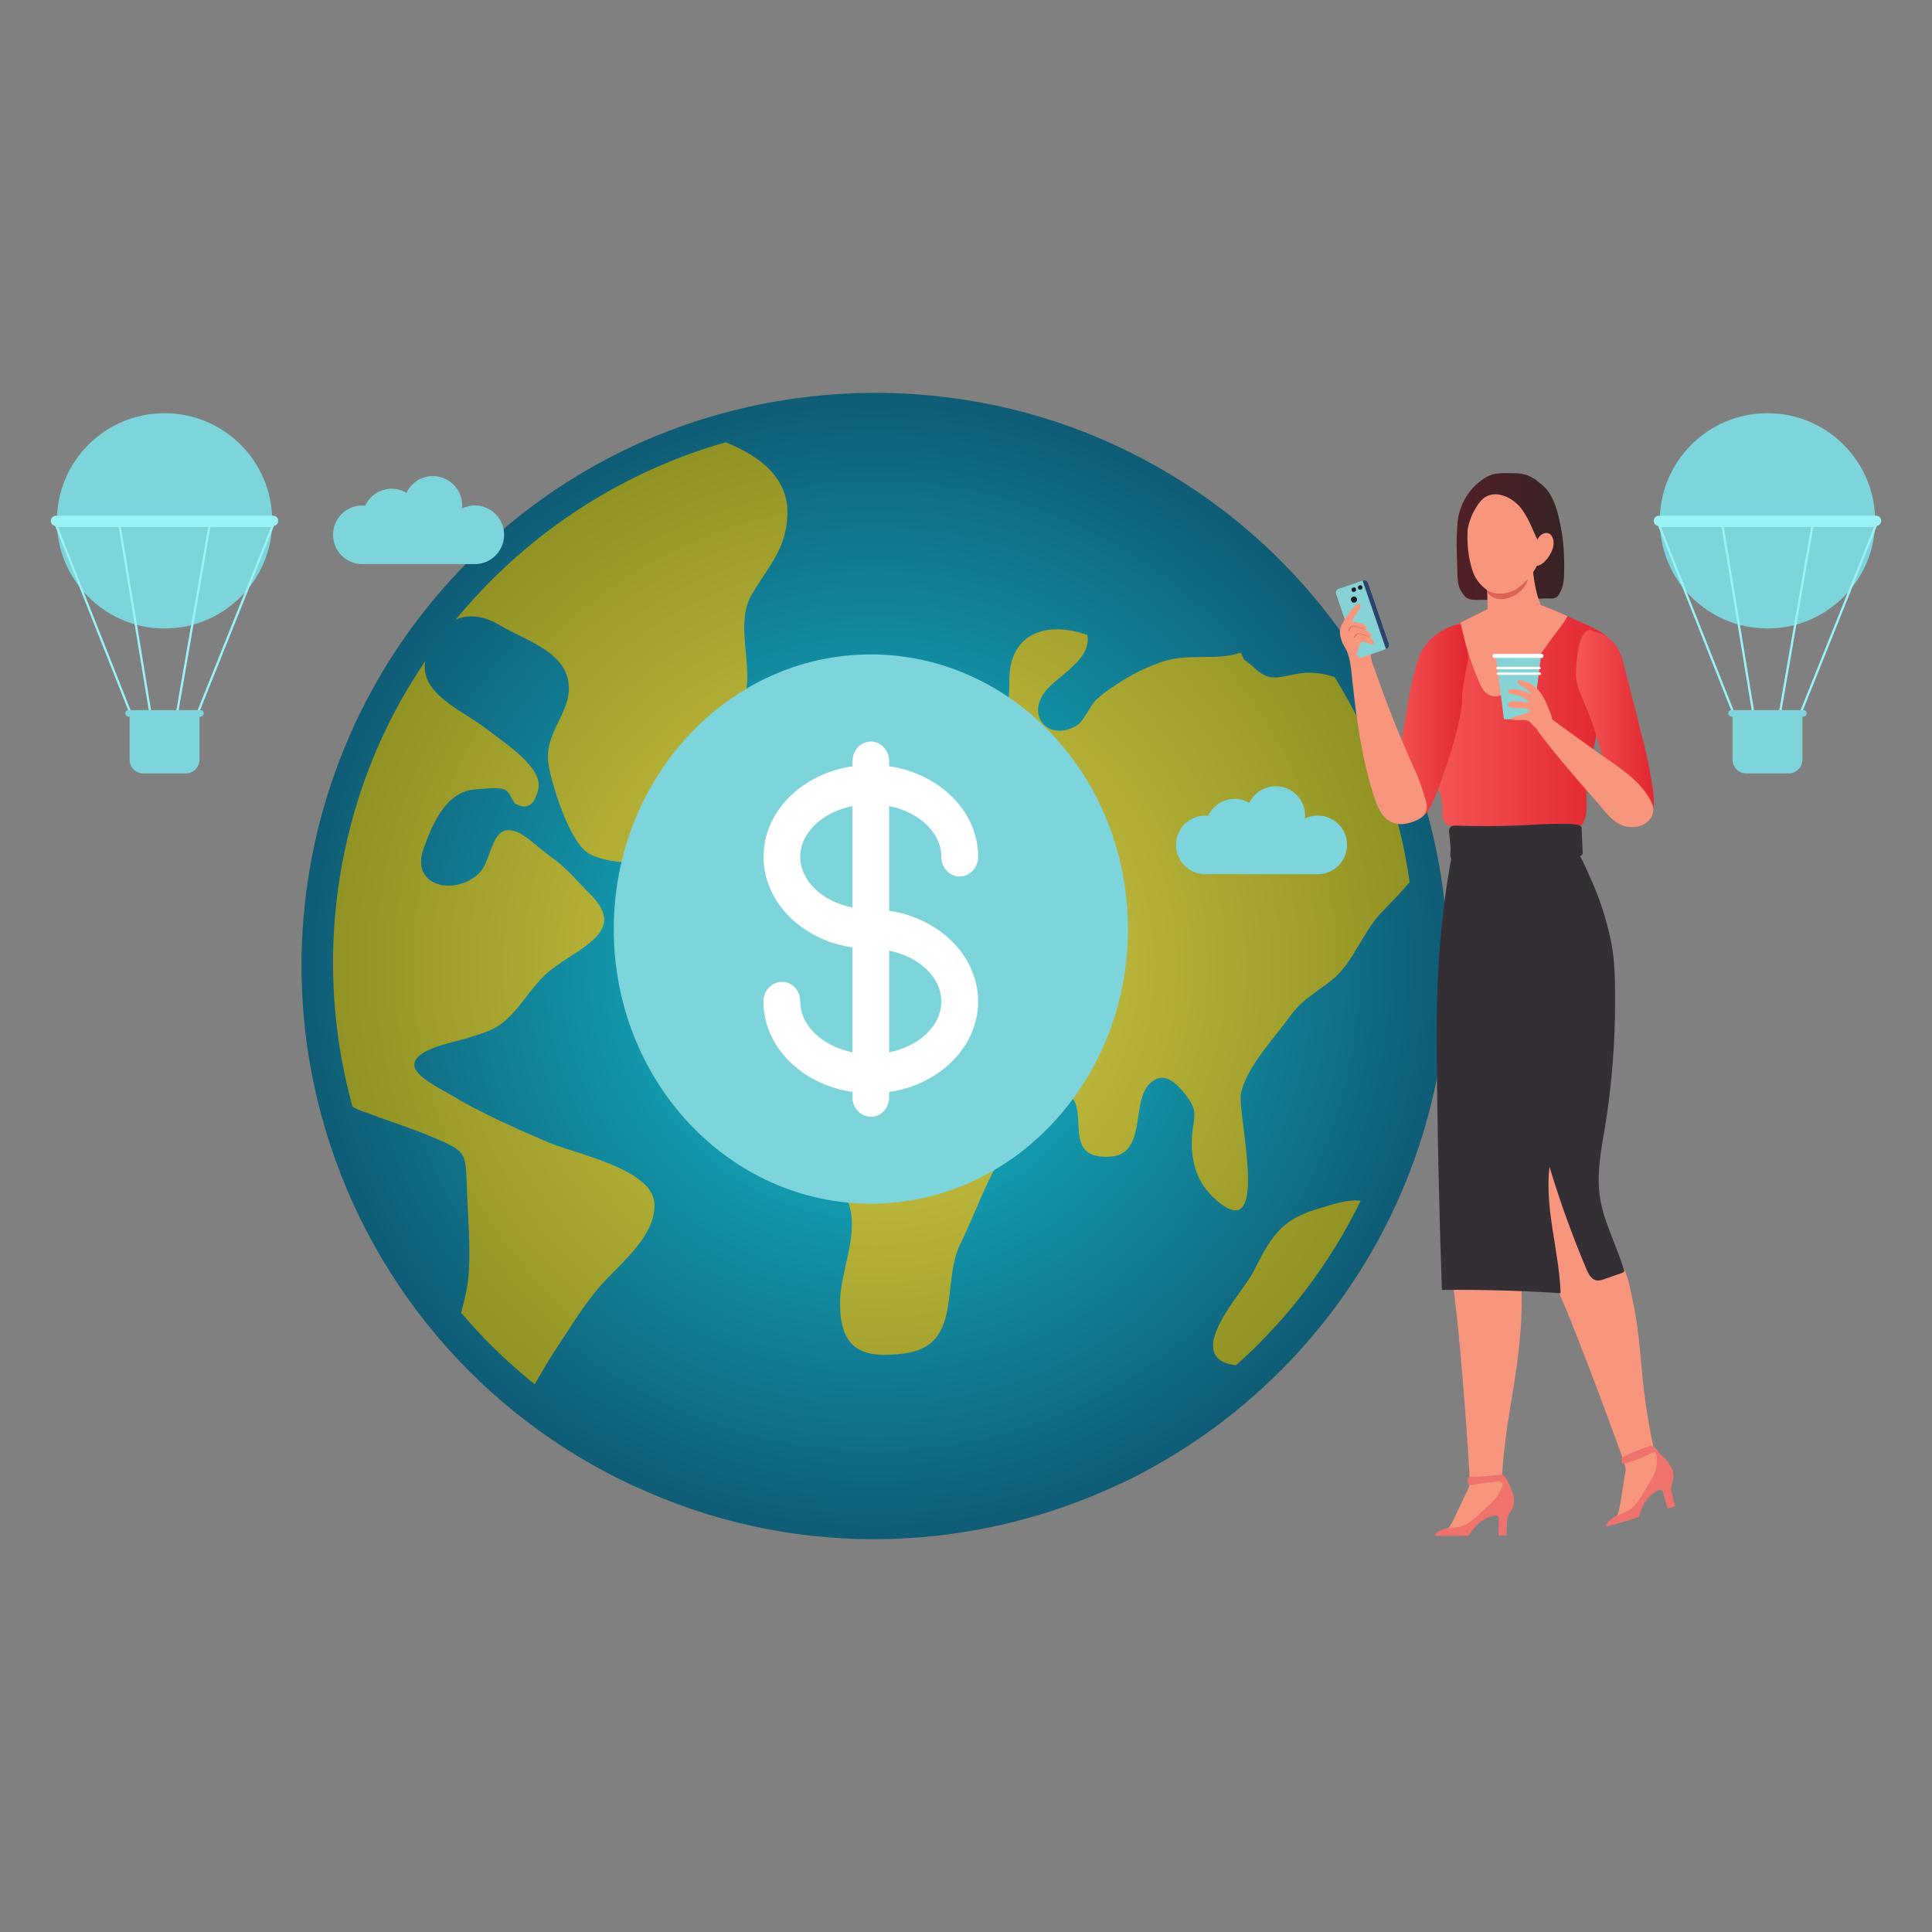 <?xml version="1.0" encoding="utf-8"?>
<svg xmlns="http://www.w3.org/2000/svg" enable-background="new 0 0 850 850" id="Layer_1" version="1.1" viewBox="0 0 850 850" x="0" y="0">
  <rect x="0" y="0" width="850" height="850" fill="#808080" stroke="none"/>
  <g>
    <g>
      <g>
        <radialGradient cx="384.86" cy="425" gradientUnits="userSpaceOnUse" id="SVGID_1_" r="245.931">
          <stop offset="0" stop-color="#d8cd4a"/>
          <stop offset="1" stop-color="#8f9123"/>
        </radialGradient>
        <path d="M630.79,425c0,135.82-110.11,245.93-245.93,245.93c-135.82,0-245.93-110.11-245.93-245.93&#xD;&#xA;				c0-135.83,110.11-245.93,245.93-245.93C520.68,179.07,630.79,289.18,630.79,425z" fill="url(#SVGID_1_)"/>
        <g>
          <g>
            <radialGradient cx="384.862" cy="425" gradientUnits="userSpaceOnUse" id="SVGID_2_" r="252.191">
              <stop offset="0" stop-color="#16c5d5"/>
              <stop offset=".923" stop-color="#10647d"/>
              <stop offset="1" stop-color="#0f5c75"/>
            </radialGradient>
            <path d="M628.4,359.26c-0.03-0.02,0-0.02-0.03-0.02c-19.56-72.48-69.85-132.09-137.93-163.47l0,0&#xD;&#xA;						c-67.47-31.16-147.02-30.42-213.91,1.37c-53.23,25.33-96.12,68.66-120.77,122.14v0.08c-24.65,53.48-29.77,114.32-14.43,171.14&#xD;&#xA;						l0,0c19.62,72.53,69.9,132.16,137.99,163.49c0.02,0,0.05,0,0.1,0c33.35,15.41,68.74,23.19,105.21,23.19&#xD;&#xA;						c37.21,0,74.69-8.43,108.43-24.5c0.05,0,0.1,0,0.15,0c53.18-25.31,96.12-68.71,120.75-122.24&#xD;&#xA;						C638.65,476.89,643.73,416.18,628.4,359.26z M264.45,565.38c-7.82,8.81-14.1,19.64-20.7,29.41c-2.1,3.06-5.11,8.58-8.5,14.25&#xD;&#xA;						c-11.79-9.49-22.65-19.99-32.39-31.51c1.54-5.59,2.91-11.29,3.36-17.06c0.86-12.98-0.45-26.07-0.86-38.98&#xD;&#xA;						c-0.48-14.37-0.51-15-14.02-20.78c-10.38-4.4-20.98-7.74-31.43-11.64c-1.88-0.63-3.42-1.39-4.81-2.2&#xD;&#xA;						c-0.1-0.43-0.26-0.84-0.36-1.27l0,0c-14.53-53.73-9.67-111.13,13.59-161.7c0.03,0,0.03-0.02,0.03-0.02&#xD;&#xA;						c5.36-11.62,11.69-22.57,18.78-33.11c-2.73,14.63,17.01,22.14,26.85,29.87c8.07,6.35,25.23,17.08,22.8,26.75&#xD;&#xA;						c-1.8,7.34-5.16,8.76-9.82,6.33c-1.31-0.63-2.6-5.06-4.53-6.12c-2.7-1.55-9.92-0.48-12.96-0.33&#xD;&#xA;						c-12.91,0.68-19.19,14.63-23.26,26.52c-5.62,16.53,14.42,20.5,24.75,10.18c5.92-6,4.91-23.03,17.03-17.71&#xD;&#xA;						c4.38,2.05,10.3,7.87,14.56,10.86c6.58,4.55,11.69,10.88,17.26,16.45c16.81,16.75-5.87,23.48-18.27,33.81&#xD;&#xA;						c-7.29,6.07-11.67,14.78-18.63,21.08c-5.67,5.22-11.19,6.3-18.58,8.63c-5.29,1.62-22.63,4.66-22.05,11.79&#xD;&#xA;						c0.4,4.86,12.12,10.4,15.97,12.78c13.26,7.97,28.42,14.66,42.77,20.86c11.13,4.83,45.51,11.56,46.82,26.47&#xD;&#xA;						C289.15,543.38,272.83,555.86,264.45,565.38z M291.46,377.05c-6.45,4.28-26.85,2.68-33.26-2.1c-7.9-5.8-15.36-29.23-16.88-38.7&#xD;&#xA;						c-2.15-13.77,9.64-22.07,8.93-34.57c-0.81-14.93-19.64-20.2-30.14-26.47c-7.06-4.3-13.82-5.13-19.59-2.63&#xD;&#xA;						c22.14-26.93,50.04-48.97,81.93-64.09c11.89-5.69,24.2-10.3,36.82-13.89c15.34,6.15,27.87,15.87,27.16,32.25&#xD;&#xA;						c-0.71,15.08-8.46,22.42-15.59,34.55c-8.91,15.11,3.54,35.71-5.67,51.45c-4.15,7.14-11.44,11.87-15.64,19.24&#xD;&#xA;						c-4,6.7-6.48,14.15-8.66,21.64C298.9,360.37,297.73,372.85,291.46,377.05z M442.7,505.92c-8.5,12.18-13.66,28.15-20.24,41.46&#xD;&#xA;						c-8.46,17.13,1.42,44.75-24.7,48.11c-20.35,2.68-28.35-3.34-28.17-22.96c0.13-13.49,9.04-30.85,3.31-44.17&#xD;&#xA;						c-3.9-9.08-12.3-11.11-20.5-12.07c-9.67-1.04-19.97-3.57-28.7-8.33c-17.39-9.64-18.02-18.9-11.18-35.05&#xD;&#xA;						c3.9-9.21,5.82-21.84,10.63-30.4c2.71-4.91,14.68-9.41,19.95-4.78c3.39,3.04,0.71,8.18,1.82,11.92&#xD;&#xA;						c6.43,21.77,33.81,5.21,47.1,9.79l3.21,0.81c7.44,0.74,15.16,3.44,22.53,4.83c11.59,2.13,38.16,3.25,39.93,17.62&#xD;&#xA;						C459.08,493.8,447.97,498.33,442.7,505.92z M543.84,600.66c-3.95-0.43-7.29-1.67-8.96-4.23c-6.02-9.39,12.7-29.28,16.42-36.65&#xD;&#xA;						c7.36-14.43,11.62-22.88,27.41-27.56c3.95-1.14,14.15-5.01,19.92-3.9C585.14,555.96,566.46,580.41,543.84,600.66z&#xD;&#xA;						 M607.57,401.7c-8.46,8.96-12.1,21.89-21.74,29.59c-6.81,5.39-13.09,8.55-18.32,15.89c-6.86,9.59-19.41,22.5-21.56,34.21&#xD;&#xA;						c-1.59,9.04,13.87,69.76-12.18,45.38c-8.66-8.1-10.48-19.67-8.95-30.32c1.01-6.78,1.41-8.58-2.89-14.4&#xD;&#xA;						c-4.65-6.05-10.07-11.01-15.99-5.41c-8.76,8.37-0.81,31.99-18.53,32.32c-17.62,0.33-10.63-14.81-14.42-23.92&#xD;&#xA;						c-1.24-2.99-7.49-7.9-9.82-10.4c-5.92-6.1-13.97-10-21.77-13.64c-17.59-8.38-35.61-7.95-53.37-14.15&#xD;&#xA;						c-26.48-9.24-51.86-16.83-56.11-47.58c-1.14-7.9,0.48-22.75,11.26-20.8c4.58,0.94,6.15,7.82,11.42,6.5&#xD;&#xA;						c4.2-1.01,3.9-7.24,5.42-10.45c3.32-7.14,9.62-12.63,14.38-19.03c7.29-9.72,12.75-28.12,26.32-31.16&#xD;&#xA;						c11.34-2.48,14.63,8.28,19.89,16.25c4,6.05,7.21,11.9,15.72,9.16c7.29-2.41,5.44-7.72,5.39-15.09&#xD;&#xA;						c-0.05-12.07,2.43-23.49,2.38-35.61c-0.05-19.64,15.33-26.32,34.29-19.69c1.9,11.01-12.7,17.54-18.53,24.9&#xD;&#xA;						c-8.45,10.63,1.5,22.25,13.74,15.01c3.29-1.88,5.67-8.43,8.61-11.31c3.72-3.49,8.27-6.45,12.61-9.08&#xD;&#xA;						c4.96-3.11,9.97-5.32,15.49-7.39c11.64-4.4,25.05-0.63,35.55-4.35l1.6,3.24c3.7,2.13,6.4,6.28,10.58,7.34&#xD;&#xA;						c4.81,1.22,10.93-1.39,15.74-1.67c4.5-0.33,8.98,0.38,13.36,1.8c12.12,19.56,21.54,40.95,27.71,63.73c0,0.05,0,0.05,0,0.08&#xD;&#xA;						c2.36,8.73,4.02,17.54,5.34,26.43C616.78,392.26,612.58,396.44,607.57,401.7z" fill="url(#SVGID_2_)"/>
          </g>
        </g>
      </g>
      <path d="M159.43,222.38c0.43,0,0.82,0.08,1.24,0.12c2.05-4.41,6.49-7.48,11.68-7.48c2.36,0,4.56,0.68,6.47,1.79&#xD;&#xA;			c2.08-4.33,6.47-7.35,11.61-7.35c7.13,0,12.92,5.78,12.92,12.91c0,0.46-0.09,0.91-0.14,1.36c1.72-0.85,3.63-1.36,5.67-1.36&#xD;&#xA;			c7.13,0,12.91,5.78,12.91,12.91c0,7.14-5.78,12.91-12.91,12.91h-49.45c-7.13,0-12.91-5.78-12.91-12.91&#xD;&#xA;			C146.52,228.15,152.3,222.38,159.43,222.38z" fill="#7dd4db"/>
      <path d="M530.29,358.81c0.43,0,0.82,0.08,1.24,0.12c2.05-4.41,6.49-7.48,11.68-7.48c2.36,0,4.55,0.68,6.47,1.79&#xD;&#xA;			c2.08-4.33,6.47-7.35,11.61-7.35c7.13,0,12.91,5.78,12.91,12.91c0,0.46-0.08,0.91-0.14,1.36c1.72-0.84,3.62-1.36,5.67-1.36&#xD;&#xA;			c7.13,0,12.91,5.78,12.91,12.91c0,7.13-5.78,12.91-12.91,12.91h-49.44c-7.13,0-12.91-5.78-12.91-12.91&#xD;&#xA;			C517.38,364.58,523.16,358.81,530.29,358.81z" fill="#7dd4db"/>
    </g>
    <g>
      <g>
        <path d="M270.03,408.81c0-66.76,50.65-120.89,113.1-120.89c62.47,0.04,113.13,54.12,113.13,120.8&#xD;&#xA;				c0,66.81-50.66,120.86-113.13,120.85C320.68,529.58,270.03,475.53,270.03,408.81z" fill="#7dd4db"/>
        <path d="M280.06,408.72c-0.04-60.73,46.21-110.01,103.07-110.01c56.89,0,103.1,49.28,103.1,110.1&#xD;&#xA;				c-0.04,60.76-46.21,110.09-103.1,110.09C326.27,518.9,280.06,469.57,280.06,408.72z" fill="#7dd4db"/>
        <g>
          <path d="M375.06,416.84v46.14c-13.22-2.73-22.97-11.67-22.97-22.33c0-4.83-3.55-8.74-8.07-8.67&#xD;&#xA;					c-4.49-0.01-8.09,3.84-8.16,8.67c0.06,19.91,16.97,36.52,39.19,39.77v2.3c0,4.75,3.62,8.61,8.07,8.61&#xD;&#xA;					c4.48,0,8.09-3.87,8.09-8.61v-2.3c19.15-2.8,34.29-15.53,38.16-31.68c0.61-2.62,0.98-5.32,0.98-8.1&#xD;&#xA;					c0-19.99-16.93-36.61-39.14-39.95v-46.06c13.18,2.67,22.91,11.64,22.91,22.3c0,4.78,3.7,8.69,8.05,8.69&#xD;&#xA;					c4.5,0,8.18-3.91,8.18-8.69c0-19.91-16.92-36.53-39.14-39.8l0.01-2.22c-0.01-4.8-3.61-8.66-8.1-8.66&#xD;&#xA;					c-4.45,0-8.07,3.85-8.07,8.66v2.22c-22.22,3.27-39.13,19.9-39.13,39.8C335.93,396.92,352.84,413.6,375.06,416.84z&#xD;&#xA;					 M413.97,442.96c-1.28,9.65-10.58,17.55-22.76,20.02v-44.72c13.17,2.67,22.91,11.64,22.91,22.37&#xD;&#xA;					C414.12,441.4,414.12,442.15,413.97,442.96z M352.09,376.94c0-10.66,9.75-19.65,22.97-22.3v44.65&#xD;&#xA;					c-13.17-2.63-22.91-11.6-22.97-22.26C352.09,377.02,352.09,377.02,352.09,376.94z M383.13,417.48L383.13,417.48&#xD;&#xA;					C383.71,417.48,383.13,417.48,383.13,417.48z" fill="#fff"/>
        </g>
      </g>
    </g>
    <g>
      <g>
        <path d="M824.99,229.15c0,26.15-21.22,47.36-47.38,47.36c-26.17,0-47.37-21.21-47.37-47.36s21.2-47.36,47.37-47.36&#xD;&#xA;				C803.78,181.79,824.99,203,824.99,229.15z" fill="#7dd4db"/>
        <path d="M802.7,229.15c0,26.15-25.08,47.36-25.08,47.36s-25.09-21.21-25.09-47.36s25.09-47.36,25.09-47.36&#xD;&#xA;				S802.7,203,802.7,229.15z" fill="#7dd4db"/>
        <g>
          <path d="M792.54,314.17H762.3l-33-83.27h96.64L792.54,314.17z M762.97,313.18h28.91l32.6-81.31h-93.73&#xD;&#xA;					L762.97,313.18z" fill="#9af2f4"/>
        </g>
        <g>
          <path d="M783.52,314.17h-12.56l-13.71-83.27h40.72L783.52,314.17z M771.81,313.18h10.87l14.12-81.31h-38.37&#xD;&#xA;					L771.81,313.18z" fill="#9af2f4"/>
        </g>
        <path d="M827.66,229.15c0,1.23-1.01,2.24-2.25,2.24h-95.59c-1.25,0-2.25-1-2.25-2.24l0,0&#xD;&#xA;				c0-1.23,1.01-2.26,2.25-2.26h95.59C826.65,226.89,827.66,227.91,827.66,229.15L827.66,229.15z" fill="#9af2f4"/>
        <path d="M762.25,313.49v20.74c0,3.32,2.69,6.04,6.02,6.04h18.69c3.33,0,6.04-2.71,6.04-6.04v-20.74H762.25z" fill="#7dd4db"/>
      </g>
      <path d="M794.87,313.85c0,0.8-0.65,1.44-1.44,1.44H761.8c-0.8,0-1.45-0.64-1.45-1.44l0,0c0-0.79,0.65-1.44,1.45-1.44&#xD;&#xA;			h31.62C794.23,312.41,794.87,313.06,794.87,313.85L794.87,313.85z" fill="#7dd4db"/>
    </g>
    <g>
      <g>
        <g>
          <g>
            <linearGradient gradientUnits="userSpaceOnUse" id="SVGID_3_" x1="628.83" x2="707.607" y1="316.176" y2="316.176">
              <stop offset="0" stop-color="#f45656"/>
              <stop offset="1" stop-color="#e22731"/>
            </linearGradient>
            <path d="M707.28,287.66c0.17,2.69,0.19,5.35-0.01,8.04c-0.84,11.56-3.99,22.82-6.27,34.19&#xD;&#xA;						c-0.87,4.36-1.62,8.74-2.25,13.14c-0.3,2.13-0.9,4.5-0.82,6.65c0.07,1.86,0.18,3.64,0.09,5.53c-0.09,1.94-0.19,3.92-0.93,5.71&#xD;&#xA;						c-1.68,4.1-5.41,3.49-9.1,4.1c-4.68,0.78-9.39,1.41-14.12,1.88c-7.7,0.78-15.47,1.16-23.18,0.51c-2.5-0.21-5.02-0.54-7.34-1.5&#xD;&#xA;						c-0.97-0.4-1.76-1.15-2.69-1.53c-0.79-0.32-1.59-0.64-2.38-0.95c-0.98-0.39-2.01-0.82-2.69-1.64c-1.41-1.73-1.11-4.43-1.06-6.5&#xD;&#xA;						c0.06-2.79-0.97-5.73-1.51-8.45c-0.95-4.84-1.8-9.71-2.49-14.6c-1.36-9.74-2.06-19.59-1.56-29.42&#xD;&#xA;						c0.21-4.14,0.64-8.27,0.84-12.41c0.11-2.34-1.09-7.43,0.05-9.5c0.24-0.44,0.71-0.71,1.15-0.95c3.54-1.92,7.11-3.78,10.7-5.6&#xD;&#xA;						c0.29-0.15,0.58-0.29,0.86-0.43c4.64-2.35,9.32-4.63,13.99-6.92c0.83-0.41,1.66-0.81,2.54-1.1c1.64-0.54,3.38-0.65,5.1-0.76&#xD;&#xA;						c3.19-0.21,6.46-0.94,9.58-0.21c0.65,0.15,1.3,0.33,1.94,0.53c4.72,1.47,9.31,3.6,13.86,5.64c0.33,0.15,0.67,0.3,1.01,0.45&#xD;&#xA;						c0.71,0.31,1.42,0.63,2.13,0.94c3.91,1.69,7.82,3.39,11.49,5.54c1.28,0.75,2.61,1.66,3.09,3.06&#xD;&#xA;						C708.04,283.14,707.15,285.55,707.28,287.66z" fill="url(#SVGID_3_)"/>
          </g>
        </g>
      </g>
      <g>
        <g>
          <g>
            <g>
              <linearGradient gradientUnits="userSpaceOnUse" id="SVGID_4_" x1="611.565" x2="645.863" y1="317.72" y2="317.72">
                <stop offset="0" stop-color="#f45656"/>
                <stop offset="1" stop-color="#e22731"/>
              </linearGradient>
              <path d="M644.8,283.67c-0.05-1.05-0.12-2.09-0.2-3.14c-0.11-1.4,0.13-4.09-0.89-5.18&#xD;&#xA;							c-0.04-0.04-0.08-0.08-0.12-0.11c-2.07-1.79-8.22,1.65-10.1,2.82c-3.27,2.03-6.05,4.87-7.9,8.25&#xD;&#xA;							c-1.95,3.56-2.9,7.57-3.82,11.52c-0.88,3.76-1.81,7.43-2.32,11.24c-0.55,4.09-1.29,8.15-2.07,12.21&#xD;&#xA;							c-1.05,5.42-2.17,10.82-3.33,16.21c-1.04,4.84-3.02,10.37-2.33,15.37c0.57,4.11,4.54,7.36,8.54,7.8&#xD;&#xA;							c3.51,0.39,6.83-1.66,8.47-4.62c3.76-6.79,5.99-14.42,8.46-21.74c1.64-4.86,3.04-9.8,4.2-14.8c0.59-2.54,1.16-5.1,1.59-7.68&#xD;&#xA;							c0.38-2.27,0.2-4.73,0.36-7.06c0.68-3.83,1.12-7.76,2.04-11.5C646.11,290.28,646.09,286.63,644.8,283.67z" fill="url(#SVGID_4_)"/>
            </g>
          </g>
        </g>
        <g>
          <g>
            <g>
              <g>
                <path d="M593.53,289.39c-0.3-1.17-0.67-2.33-1.15-3.48c-0.55-1.31-3.53-4.97-1.13-5.48&#xD;&#xA;								c1.17-0.25,2.08,0.19,3.17,0.4c1.31,0.24,2.74,0.17,4.07,0.3c1.31,0.12,2.73,0.33,3.63,1.29c1.23,1.31,0.96,3.35,0.94,5.14&#xD;&#xA;								c-0.03,2.98,1.16,5.27,2.11,7.98c5.21,14.92,11.1,29.61,17.64,44c1.61,3.54,2.77,6.99,3.87,10.69&#xD;&#xA;								c0.86,2.89,1.97,5.62-0.22,8.36c-0.93,1.17-2.29,1.9-3.66,2.49c-4.03,1.72-8.56,2.39-12.22-0.36&#xD;&#xA;								c-3.3-2.48-4.9-6.61-6.12-10.42c-3.42-10.69-5.62-21.73-7.25-32.82c-0.82-5.56-1.49-11.15-2.1-16.74&#xD;&#xA;								C594.67,296.88,594.48,293.08,593.53,289.39z" fill="#f7967c"/>
              </g>
            </g>
          </g>
        </g>
        <g>
          <g>
            <g>
              <g>
                <g>
                  <g>
                    <path d="M587.92,261.43l9.06,26.51c0.33,0.97,1.29,1.52,2.13,1.23l10.99-3.76&#xD;&#xA;										c0.85-0.29,1.26-1.31,0.93-2.28l-9.06-26.51c-0.33-0.97-1.29-1.52-2.13-1.23l-10.99,3.76&#xD;&#xA;										C588.01,259.44,587.59,260.46,587.92,261.43z" fill="#87d2d4"/>
                  </g>
                </g>
              </g>
            </g>
            <g>
              <g>
                <g>
                  <g>
                    <path d="M587.92,261.43l9.06,26.51c0.33,0.97,1.29,1.52,2.13,1.23l10.99-3.76&#xD;&#xA;										c0.85-0.29,1.26-1.31,0.93-2.28l-9.06-26.51c-0.33-0.97-1.29-1.52-2.13-1.23l-10.99,3.76&#xD;&#xA;										C588.01,259.44,587.59,260.46,587.92,261.43z" fill="#87d2d4"/>
                  </g>
                </g>
              </g>
            </g>
            <g>
              <g>
                <g>
                  <g>
                    <path d="M599.51,255.51l10.26,30.02l0.34-0.12c0.85-0.29,1.26-1.31,0.93-2.28l-9.06-26.51&#xD;&#xA;										c-0.33-0.97-1.29-1.52-2.13-1.23L599.51,255.51z" fill="#30426b"/>
                  </g>
                </g>
              </g>
            </g>
            <g>
              <g>
                <g>
                  <g>
                    <path d="M598.6,259.41l0.27-0.09c0.44-0.15,0.68-0.64,0.53-1.08l-0.06-0.18c-0.15-0.44-0.63-0.68-1.08-0.53&#xD;&#xA;										l-0.27,0.09c-0.44,0.15-0.68,0.63-0.53,1.08l0.06,0.18C597.67,259.32,598.16,259.56,598.6,259.41z" fill="#171c2d"/>
                  </g>
                </g>
              </g>
            </g>
            <g>
              <g>
                <g>
                  <g>
                    <path d="M595.72,260.39l0.4-0.14c0.41-0.14,0.63-0.58,0.49-0.99l-0.1-0.31c-0.14-0.41-0.58-0.63-0.99-0.49&#xD;&#xA;										l-0.39,0.13c-0.41,0.14-0.63,0.58-0.49,0.99l0.1,0.31C594.87,260.31,595.32,260.53,595.72,260.39z" fill="#171c2d"/>
                  </g>
                </g>
              </g>
            </g>
            <g>
              <g>
                <g>
                  <g>
                    <path d="M596.01,265.08l0.25-0.08c0.62-0.21,0.95-0.89,0.74-1.51l-0.09-0.25&#xD;&#xA;										c-0.21-0.62-0.89-0.95-1.51-0.74l-0.25,0.08c-0.62,0.21-0.95,0.89-0.74,1.51l0.09,0.25&#xD;&#xA;										C594.72,264.96,595.39,265.3,596.01,265.08z" fill="#171c2d"/>
                  </g>
                </g>
              </g>
            </g>
          </g>
          <g>
            <g>
              <g>
                <g>
                  <g>
                    <path d="M598.06,268.03c-0.03,0.05-0.06,0.1-0.08,0.14c-1.12,1.93-2.69,3.63-3.32,5.77&#xD;&#xA;										c0.18-0.63,1.76-0.24,2.19-0.17c0.92,0.14,1.82,0.38,2.68,0.72c0.46,0.18,0.94,0.41,1.3,0.75&#xD;&#xA;										c0.27,0.25,0.47,0.59,0.46,0.96c-0.01,0.37-0.27,0.73-0.63,0.79c0.55,0.38,1.11,0.76,1.66,1.15c0.5,0.34,1.05,0.8,1.01,1.4&#xD;&#xA;										c-0.03,0.39-0.31,0.71-0.59,0.99c0.63,0.38,2.35,1.98,1.52,2.82c-0.26,0.27-0.7,0.22-1.06,0.11&#xD;&#xA;										c-0.68-0.19-1.32-0.51-1.99-0.74c-0.58-0.2-1.38-0.45-2-0.28c-0.48,0.14-0.82,0.63-1.01,1.06&#xD;&#xA;										c-0.32,0.75-0.36,1.58-0.59,2.36c-0.19,0.63-0.51,1.22-0.93,1.72c-0.29,0.34-0.63,0.65-1.05,0.81&#xD;&#xA;										c-1.43,0.55-2.4-1.29-3.08-2.26c-0.87-1.24-1.59-2.59-2.16-4c-0.45-1.1-0.8-2.26-0.88-3.45c-0.18-2.58,1.3-4.91,2.65-6.99&#xD;&#xA;										c1.19-1.84,2.44-3.65,4.02-5.16c0.35-0.33,0.74-0.66,1.21-0.76c0.7-0.16,1.08,0.4,1.04,1.08&#xD;&#xA;										C598.44,267.27,598.27,267.66,598.06,268.03z" fill="#f7967c"/>
                  </g>
                </g>
              </g>
            </g>
            <g>
              <g>
                <g>
                  <g>
                    <path d="M593.14,277.45c0.35-0.54,0.5-1.22,1.02-1.64c0.48-0.38,1.12-0.47,1.72-0.42&#xD;&#xA;										c0.76,0.07,1.5,0.32,2.23,0.54c0.77,0.23,1.53,0.48,2.29,0.75c0.06,0.02,0.14,0.09,0.1,0.16&#xD;&#xA;										c-0.05,0.07-0.19,0.03-0.25,0.01c-0.69-0.25-1.39-0.48-2.1-0.69c-0.67-0.2-1.35-0.43-2.04-0.53&#xD;&#xA;										c-0.61-0.08-1.28,0-1.73,0.44c-0.43,0.41-0.58,1.03-0.89,1.52C593.41,277.7,593.05,277.58,593.14,277.45z" fill="#db6357"/>
                  </g>
                </g>
              </g>
            </g>
            <g>
              <g>
                <g>
                  <g>
                    <path d="M596.59,279.06c0.46-0.38,1-0.42,1.57-0.32c1.45,0.25,2.85,0.75,4.16,1.43&#xD;&#xA;										c0.07,0.04,0.09,0.1,0.03,0.16c-0.07,0.06-0.2,0-0.26-0.03c-1.16-0.6-2.39-1.04-3.67-1.3c-0.59-0.12-1.12-0.14-1.58,0.29&#xD;&#xA;										c-0.36,0.33-0.6,0.78-0.81,1.21c-0.07,0.13-0.43,0.02-0.37-0.09C595.9,279.92,596.16,279.41,596.59,279.06z" fill="#db6357"/>
                  </g>
                </g>
              </g>
            </g>
          </g>
        </g>
      </g>
      <g>
        <g>
          <g>
            <linearGradient gradientUnits="userSpaceOnUse" id="SVGID_5_" x1="640.877" x2="688.194" y1="238.789" y2="238.789">
              <stop offset="0" stop-color="#512027"/>
              <stop offset="1" stop-color="#372325"/>
            </linearGradient>
            <path d="M646.02,263.39c-0.65-0.26-1.23-0.64-1.68-1.18c-1.18-1.42-2.14-2.91-2.6-4.73&#xD;&#xA;						c-0.46-1.83-0.5-3.73-0.54-5.62c-0.16-7.57-0.8-15.31,0.29-22.83c0.2-1.41,0.49-2.84,1.19-4.08c0.87-1.54,2.39-2.04,3.63-3.15&#xD;&#xA;						c1.55-1.38,3.41-2.43,5.23-3.4c3.23-1.71,6.23-3.8,9.9-4.46c3.39-0.61,6.98-0.24,10.13,1.18c2.59,1.17,4.34,3.13,6.64,4.66&#xD;&#xA;						c2.06,1.37,4.29,1.96,5.86,4.1c1.03,1.42,1.53,3.15,1.94,4.85c1.93,7.97,2.34,15.95,2.12,24.12c-0.09,3.27-0.69,6.68-2.69,9.27&#xD;&#xA;						c-1.3,1.68-3.45,1.08-5.34,1.17c-3.39,0.16-6.78,0.29-10.18,0.37c-6.79,0.18-13.58,0.24-20.37,0.27&#xD;&#xA;						C648.41,263.94,647.12,263.83,646.02,263.39z" fill="url(#SVGID_5_)"/>
          </g>
        </g>
        <g>
          <g>
            <g>
              <g>
                <g>
                  <g>
                    <g>
                      <g>
                        <g>
                          <g>
                            <g>
                              <path d="M676.24,270.49c-3.23,2.79-6.61,5.4-10.13,7.81c-1.47,1.01-2.97,1.98-4.58,2.72&#xD;&#xA;															c-0.35,0.16-0.76,0.32-1.12,0.16c-0.27-0.12-0.44-0.38-0.59-0.63c-1.42-2.28-2.77-4.61-4.05-6.97&#xD;&#xA;															c-0.43-0.81-0.86-1.63-1.05-2.53c-0.12-0.58-0.14-1.17-0.16-1.76c-0.08-2.72-0.15-5.43-0.23-8.15&#xD;&#xA;															c-0.01-0.19-0.01-0.38-0.01-0.56c-0.1-3.58-0.2-7.16-0.3-10.74c0-0.07,0-0.13,0-0.2c-0.03-4.03,2.77-3.29,6.03-3.27&#xD;&#xA;															c0.05,0,10.22,0.05,10.22,0.04c1.12,0.01,2.73-0.91,3.55,0.39c0.78,1.21,0.56,3.77,0.72,5.19&#xD;&#xA;															c0.42,3.71,1.05,7.57,2.22,11.13C677.76,266.16,679.18,267.95,676.24,270.49z" fill="#f7967c"/>
                            </g>
                          </g>
                        </g>
                      </g>
                    </g>
                  </g>
                </g>
              </g>
            </g>
          </g>
          <g>
            <g>
              <g>
                <g>
                  <g>
                    <g>
                      <g>
                        <g>
                          <g>
                            <g>
                              <path d="M672.15,255.25c-1.24,3.81-4.85,6.85-8.75,7.93c-1.93,0.54-4.03,0.58-5.92-0.11&#xD;&#xA;															c-1.29-0.47-2.38-1.36-3.16-2.47c-0.1-3.58-0.2-7.16-0.3-10.74c0-0.07,0-0.13,0-0.2c0.1-0.09,0.22-0.16,0.34-0.22&#xD;&#xA;															c0.57-0.24,1.33-0.12,2-0.14c0.34-0.01,0.68-0.01,1.03-0.03c1.73-0.1,3.43-0.72,5.24-0.78&#xD;&#xA;															c2.36-0.06,4.78,0.21,6.98,1.17C672.13,250.78,673.12,252.27,672.15,255.25z" fill="#db6357"/>
                            </g>
                          </g>
                        </g>
                      </g>
                    </g>
                  </g>
                </g>
              </g>
            </g>
          </g>
        </g>
        <g>
          <g>
            <g>
              <g>
                <g>
                  <g>
                    <g>
                      <g>
                        <g>
                          <g>
                            <path d="M651.55,216.82c3.71-2.94,7.85-4.52,12.63-3.67c4.35,0.77,8.42,3.02,11.38,6.3&#xD;&#xA;														c4.86,5.37,5.83,12.16,4.48,19.04c-0.77,3.94-2.29,7.71-4.27,11.2c-2.08,3.67-4.89,7.02-8.49,9.38&#xD;&#xA;														c-3.61,2.36-9.91,3.09-13.55,0.18c-2.56-2.05-4.44-4.33-5.63-7.44c-0.42-1.09-0.72-2.22-1.02-3.35&#xD;&#xA;														c-1.47-5.66-1.64-10.88-1.31-16.72c0.28-5.05,1.39-10.81,5.19-14.41C651.16,217.14,651.35,216.98,651.55,216.82z" fill="#f7967c"/>
                          </g>
                        </g>
                      </g>
                    </g>
                  </g>
                </g>
              </g>
            </g>
          </g>
        </g>
        <g>
          <g>
            <linearGradient gradientUnits="userSpaceOnUse" id="SVGID_6_" x1="641.196" x2="686.109" y1="223.967" y2="223.967">
              <stop offset="0" stop-color="#512027"/>
              <stop offset="1" stop-color="#372325"/>
            </linearGradient>
            <path d="M682.52,235.39c0.12-0.22,0.24-0.42,0.39-0.61c0.51-0.66,1.09-0.64,1.71-1.06&#xD;&#xA;						c1.9-1.27,1.58-3.85,1.18-5.83c-0.8-4.05-2.32-8.45-4.76-11.82c-0.88-1.21-1.98-2.24-3.13-3.21c-2.16-1.82-4.55-3.46-7.29-4.17&#xD;&#xA;						c-1.92-0.49-3.92-0.51-5.9-0.51c-3.84,0-7.24-0.27-10.67,1.66c-8.36,4.69-13.57,14.47-12.79,24.02&#xD;&#xA;						c0.02,0.22,0.04,0.45,0.18,0.62c0.13,0.17,0.34,0.24,0.55,0.3c3.7,0.92,3.82-3.13,4.61-5.48c0.53-1.58,1.16-3.13,1.96-4.59&#xD;&#xA;						c1.21-2.24,3.17-5.26,5.57-6.4c4.68-2.23,10.06,0.32,13.54,3.6c2.06,1.95,3.81,5.03,5.09,7.56c1.5,2.95,2.53,6.13,4.26,8.97&#xD;&#xA;						c0.3,0.5,0.66,1.01,1.19,1.23c1.13,0.48,2.32-0.53,3.01-1.54C681.77,237.29,682.06,236.26,682.52,235.39z" fill="url(#SVGID_6_)"/>
          </g>
        </g>
        <g>
          <g>
            <path d="M683.15,236.73c0.97,2.64-0.1,5.61-1.64,7.95c-1.02,1.55-2.29,3-3.94,3.85&#xD;&#xA;						c-0.89,0.46-2.2,0.61-2.68-0.26c-0.19-0.35-0.18-0.78-0.15-1.18c0.18-2.98,0.44-6.98,1.69-9.75&#xD;&#xA;						C677.76,234.37,681.8,233.02,683.15,236.73z" fill="#f7967c"/>
          </g>
        </g>
      </g>
      <g>
        <g>
          <path d="M689.61,271.09c0,0.01-0.01,0.02-0.01,0.02c-1.28,2.56-3.12,4.8-4.86,7.07&#xD;&#xA;					c-6.9,8.99-12.65,19.15-21.58,26.14c-3.56,2.78-7.74,2.73-10.36-0.51c-0.43-0.53-0.81-1.14-1.14-1.84&#xD;&#xA;					c-4.19-8.83-6.98-18.27-9.02-27.83c-0.02-0.07-0.03-0.15-0.05-0.23c4.64-2.35,9.32-4.63,13.99-6.92&#xD;&#xA;					c0.83-0.41,1.66-0.81,2.54-1.1c1.64-0.54,3.38-0.65,5.1-0.76c3.19-0.21,6.46-0.94,9.58-0.21c0.65,0.15,1.3,0.33,1.94,0.53&#xD;&#xA;					C680.47,266.93,685.06,269.05,689.61,271.09z" fill="#f7967c"/>
        </g>
      </g>
      <g>
        <g>
          <g>
            <g>
              <linearGradient gradientUnits="userSpaceOnUse" id="SVGID_7_" x1="693.393" x2="727.614" y1="320.423" y2="320.423">
                <stop offset="0" stop-color="#f45656"/>
                <stop offset="1" stop-color="#e22731"/>
              </linearGradient>
              <path d="M701.18,277.72c1.31,0.79,3.3,0.79,4.78,1.74c6.74,4.31,7.66,9.71,9.49,16.95&#xD;&#xA;							c2.12,8.34,4.23,16.67,6.35,25.01c1.6,6.32,3.21,12.65,4.26,19.09c0.85,5.21,2.83,13.41,0.34,18.33&#xD;&#xA;							c-1.24,2.46-3.56,4.52-6.3,4.8c-8.19,0.82-10.43-12.49-11.84-18.31c-2.81-11.64-5.76-22.84-10.35-33.97&#xD;&#xA;							c-1.78-4.31-4.36-9.24-4.51-13.99c-0.13-4.09,0.46-8.61,1.19-12.66C695.11,281.83,697.08,275.25,701.18,277.72z" fill="url(#SVGID_7_)"/>
            </g>
          </g>
        </g>
        <g>
          <g>
            <g>
              <polygon fill="#87d2d4" points="673.75 288.39 662.37 288.39 658.1 288.39 661.66 316.48 662.37 316.48 673.75 316.48 674.46 316.48 678.01 288.39"/>
            </g>
          </g>
          <g>
            <g>
              <path d="M678.19,289.45h-20.63c-0.49,0-0.89-0.4-0.89-0.89l0,0c0-0.49,0.4-0.89,0.89-0.89h20.63&#xD;&#xA;							c0.49,0,0.89,0.4,0.89,0.89l0,0C679.08,289.06,678.68,289.45,678.19,289.45z" fill="#fff"/>
            </g>
          </g>
          <g>
            <g>
              <path d="M677.3,294.43h-18.49c-0.29,0-0.53-0.24-0.53-0.53l0,0c0-0.29,0.24-0.53,0.53-0.53h18.49&#xD;&#xA;							c0.29,0,0.53,0.24,0.53,0.53l0,0C677.84,294.19,677.6,294.43,677.3,294.43z" fill="#fff"/>
            </g>
          </g>
          <g>
            <g>
              <path d="M677.48,296.92h-18.49c-0.3,0-0.53-0.24-0.53-0.53l0,0c0-0.3,0.24-0.53,0.53-0.53h18.49&#xD;&#xA;							c0.29,0,0.53,0.24,0.53,0.53l0,0C678.01,296.68,677.78,296.92,677.48,296.92z" fill="#fff"/>
            </g>
          </g>
        </g>
        <g>
          <g>
            <g>
              <g>
                <g>
                  <g>
                    <g>
                      <g>
                        <g>
                          <g>
                            <g>
                              <path d="M682.88,316.48c0.18,1.4-0.19,2.93-1.25,3.92c-1.12,1.04-3,1.43-4.43,0.87&#xD;&#xA;															c-0.95-0.38-1.73-1.09-2.46-1.82c-0.7-0.71-1.19-1.63-2.07-2.13c-1.72-0.99-3.8-0.29-5.67-0.47&#xD;&#xA;															c-0.38-0.04-2.96-0.21-1.86-1.1c0.14-0.11,0.32-0.16,0.5-0.21c1.37-0.34,2.72-0.73,4.06-1.16&#xD;&#xA;															c1.09-0.35,2.24-0.54,2.96-1.48c0.08-0.1,0.15-0.21,0.16-0.34c0.02-0.29-0.3-0.47-0.58-0.57&#xD;&#xA;															c-2.47-0.84-5.09-0.04-7.61-0.77c-0.57-0.17-1.43-0.61-1.31-1.33c0.04-0.26,0.21-0.49,0.41-0.67&#xD;&#xA;															c0.71-0.64,1.75-0.69,2.71-0.7c1.09-0.01,2.14,0,3.22,0.11c0.57,0.06,1.13,0.12,1.7,0.18&#xD;&#xA;															c0.27,0.03,1.44-0.01,1.6,0.17c-0.97-1.14-2.34-1.87-3.72-2.48c-1.06-0.47-2.15-0.9-3.3-1.05&#xD;&#xA;															c-0.63-0.09-1.29-0.1-1.87-0.37c-0.33-0.16-0.64-0.46-0.62-0.82c0.02-0.31,0.29-0.54,0.56-0.7&#xD;&#xA;															c1.41-0.81,3.72-0.29,5.2,0.1c0.88,0.23,1.74,0.55,2.57,0.91c0.42,0.18,0.83,0.38,1.24,0.59&#xD;&#xA;															c0.3,0.15,0.92,0.35,1.13,0.61c-1.35-1.68-3.04-3.08-4.95-4.09c-0.48-0.25-0.99-0.5-1.31-0.94&#xD;&#xA;															c-0.29-0.41-0.37-1.15,0.12-1.42c0.43-0.23,1.22,0.01,1.65,0.12c0.88,0.23,1.75,0.46,2.59,0.8&#xD;&#xA;															c2.53,1.03,4.56,3.06,6.05,5.35c1.31,2.01,2.25,4.23,3.15,6.47c0.12,0.31,0.25,0.62,0.37,0.93&#xD;&#xA;															C682.28,314.12,682.73,315.27,682.88,316.48z" fill="#f7967c"/>
                            </g>
                          </g>
                        </g>
                      </g>
                    </g>
                  </g>
                </g>
              </g>
            </g>
          </g>
          <g>
            <g>
              <g>
                <g>
                  <path d="M726.05,360.26c-0.23,0.32-0.48,0.62-0.75,0.89c-1.91,1.93-4.71,2.8-7.43,2.76&#xD;&#xA;									c-7.15-0.1-11.05-6.19-15.33-11.07c-8.52-9.73-17.05-19.47-24.89-29.77c-0.65-0.86-1.32-1.77-1.49-2.84&#xD;&#xA;									c-0.35-2.25,3.56-4.83,5.57-4.27c0.53,0.15,0.99,0.48,1.44,0.8c5.18,3.75,10.36,7.5,15.54,11.25c1.2,0.87,2.4,1.73,3.6,2.6&#xD;&#xA;									c9.01,6.52,19.92,12.65,24.6,23.05C727.87,355.79,727.4,358.36,726.05,360.26z" fill="#f7967c"/>
                </g>
              </g>
            </g>
          </g>
        </g>
      </g>
      <g>
        <g>
          <g>
            <g>
              <g>
                <g>
                  <g>
                    <g>
                      <g>
                        <g>
                          <g>
                            <g>
                              <g>
                                <g>
                                  <g>
                                    <g>
                                      <path d="M643.47,606.22c0.63,7.57,1.21,15.14,1.75,22.71c0.38,5.26,0.73,10.53,1.06,15.79&#xD;&#xA;																			c0.23,3.69,0.46,7.4,0.12,11.08c-0.1,1.13-0.24,2.35,0.31,3.35c0.88,1.56,3.81,1.2,5.32,1.27&#xD;&#xA;																			c2.42,0.11,6.28,0.84,7.69-1.69c0.68-1.22,0.75-2.67,0.81-4.06c0.48-10.74,1.61-21.45,3.37-32.05&#xD;&#xA;																			c3.26-19.59,6.65-39.4,5.27-59.45c-0.51-7.43-2.14-14.65-2.96-22c-0.88-7.86-0.46-15.95-0.07-23.83&#xD;&#xA;																			c0.47-9.62,3.98-18.97,4.36-28.72c0.05-1.22,0.06-2.48-0.4-3.61c-0.64-1.58-2.12-2.7-3.72-3.28&#xD;&#xA;																			c-1.6-0.58-3.33-0.7-5.03-0.78c-5.96-0.27-11.93-0.17-17.87,0.3c-2.93,0.23-7.11,1.74-8.82,4.29&#xD;&#xA;																			c-1.32,1.97-1.25,4.52-1.14,6.88c0.69,14.32,1.38,28.64,2.07,42.96c0.11,2.26,0.22,4.52,0.56,6.76&#xD;&#xA;																			c0.99,6.49,2.79,12.68,3.05,19.21c0.3,7.48,1.56,15.04,2.26,22.51C642.19,591.31,642.85,598.76,643.47,606.22z" fill="#f7967c"/>
                                    </g>
                                  </g>
                                </g>
                              </g>
                            </g>
                          </g>
                        </g>
                      </g>
                    </g>
                  </g>
                </g>
              </g>
              <g>
                <g>
                  <g>
                    <g>
                      <g>
                        <g>
                          <g>
                            <g>
                              <g>
                                <g>
                                  <g>
                                    <g>
                                      <g>
                                        <g>
                                          <g>
                                            <g>
                                              <g>
                                                <path d="M663.14,664.13c-1.06,0.71-2.32,1.19-3.55,1.46c-0.01,0-0.02,0.01-0.04,0.01&#xD;&#xA;																								c-0.68,0.15-1.35,0.27-2,0.38c-2.11,0.37-4.08,0.71-6.05,1.93c-2.5,1.56-4.42,3.91-6.31,6.15&#xD;&#xA;																								c-0.46,0.54-0.94,1.09-1.47,1.57H632.2c0-0.64,0.55-1.01,1.33-1.15c1.36-0.24,2.58-1.05,3.54-2.09h0&#xD;&#xA;																								c0.16-0.16,0.3-0.34,0.44-0.51c1.03-1.27,1.74-2.77,2.44-4.25c1.11-2.34,2.21-4.67,3.32-7.01&#xD;&#xA;																								c0.67-1.42,1.34-2.84,2.02-4.25c0.02-0.05,0.05-0.1,0.07-0.14c0.17-0.36,0.35-0.73,0.53-1.11&#xD;&#xA;																								c0.19-0.39,0.38-0.78,0.58-1.18c0.17-0.35,0.35-0.69,0.54-1.03c0.18-0.33,0.37-0.67,0.56-0.99&#xD;&#xA;																								c0.67-1.12,1.42-2.16,2.3-3.01l0,0c1.41-1.37,3.16-2.25,5.44-2.17c0.5,0.02,1.01,0.07,1.51,0.17&#xD;&#xA;																								c0.1,0.02,0.21,0.04,0.31,0.07c0.03,0.01,0.06,0.01,0.09,0.02c0.11,0.03,0.22,0.06,0.33,0.09&#xD;&#xA;																								c0.37,0.11,0.72,0.25,1.06,0.42c0.08,0.04,0.16,0.09,0.25,0.13c0.35,0.19,0.67,0.42,0.96,0.69&#xD;&#xA;																								c0.03,0.02,0.05,0.04,0.08,0.07c0.71,0.67,1.2,1.53,1.63,2.43c0.22,0.44,0.42,0.9,0.63,1.34&#xD;&#xA;																								c0.56,1.2,1.19,2.36,1.88,3.48c0.06,0.1,0.12,0.19,0.18,0.29c0.27,0.44,0.55,0.87,0.8,1.32&#xD;&#xA;																								c0.38,0.7,0.7,1.42,0.84,2.21C666.22,661.56,664.72,663.08,663.14,664.13z" fill="#f7967c"/>
                                              </g>
                                            </g>
                                          </g>
                                        </g>
                                      </g>
                                    </g>
                                  </g>
                                </g>
                              </g>
                            </g>
                          </g>
                        </g>
                      </g>
                    </g>
                    <g>
                      <g>
                        <g>
                          <g>
                            <g>
                              <g>
                                <g>
                                  <g>
                                    <g>
                                      <g>
                                        <path d="M663.73,666.52c-0.62,1.21-0.69,2.64-0.75,3.98c-0.06,1.53-0.13,3.06-0.19,4.59&#xD;&#xA;																				c-0.04,0.86-0.8,0.42-1.33,0.44c-0.14,0-2.11,0.06-2.11,0.06c0-1.12,0.01-2.24,0.01-3.36&#xD;&#xA;																				c0-0.96,0.01-1.92,0.01-2.89c0.01-0.89,0.4-1.93-0.6-2.41c-0.05-0.02-0.09-0.04-0.14-0.06&#xD;&#xA;																				c-0.52-0.21-1.1-0.17-1.68-0.03c-0.08,0.02-0.17,0.04-0.25,0.07c-0.69,0.2-1.38,0.53-1.97,0.76&#xD;&#xA;																				c-3.61,1.43-6,4.09-8.17,7.32c-0.19,0.27-0.37,0.5-0.56,0.69h-14.78c0.19-0.58,0.58-1.1,1.04-1.49&#xD;&#xA;																				c0.62-0.52,1.36-0.84,2.09-1.16c0.83-0.36,1.68-0.56,2.54-0.69c0.09-0.01,0.18-0.03,0.28-0.04&#xD;&#xA;																				c1.52-0.2,3.07-0.21,4.61-0.5c0.18-0.03,0.36-0.07,0.53-0.11c0.72-0.17,1.4-0.41,2.05-0.7&#xD;&#xA;																				c1.5-0.67,2.85-1.64,4.18-2.76c1.81-1.51,3.51-3.13,5.19-4.81c0.96-0.83,1.91-1.68,2.8-2.58&#xD;&#xA;																				c0.68-0.68,1.31-1.38,1.89-2.12c0.6-0.78,0.84-1.48,1.22-2.35c0.41-0.92,1.44-1.88,1.5-2.92&#xD;&#xA;																				c0.09-1.44-1.29-1.74-2.41-1.61c-4.11,0.46-8.22,0.97-12.31,1.54c-0.1,0.01-0.22,0.03-0.3-0.02&#xD;&#xA;																				c-0.13-0.07-0.16-0.24-0.18-0.38c-0.08-0.64-0.16-1.28-0.25-1.92c-0.03-0.24-0.06-0.48,0.03-0.7&#xD;&#xA;																				c0.33-0.84,4.56-0.66,5.45-0.74c2-0.17,4-0.34,6-0.51c1.16-0.1,2.31-0.26,3.47-0.36&#xD;&#xA;																				c1.55-0.13,3.43,4.47,4.01,5.77c1.1,2.49,2.09,6.06,0.92,8.67C665.05,664.34,664.31,665.39,663.73,666.52z" fill="#ef726c"/>
                                      </g>
                                    </g>
                                  </g>
                                </g>
                              </g>
                            </g>
                          </g>
                        </g>
                      </g>
                    </g>
                  </g>
                </g>
              </g>
            </g>
          </g>
          <g>
            <g>
              <g>
                <g>
                  <path d="M701.84,532.61c-0.56-1.79-1.51-3.62-1.43-5.48c0.15-3.59,0.41-7.21,1.03-10.76&#xD;&#xA;									c1.62-9.23,3.91-18.39,4.28-27.75c0.05-1.22,0.06-2.48-0.4-3.61c-0.64-1.58-2.12-2.7-3.72-3.28&#xD;&#xA;									c-1.6-0.58-3.33-0.7-5.03-0.78c-5.95-0.27-11.93-0.17-17.87,0.3c-4.31,0.34-10.13,3.05-11.1,7.7&#xD;&#xA;									c-0.25,1.21-0.19,2.46-0.12,3.7c0.43,8.09,0.93,16.17,1.48,24.25c0.46,6.73,0.29,14.63,3.66,20.7&#xD;&#xA;									c0.73,1.31,1.64,2.57,2.9,3.39c0.96,0.62,2.08,0.96,3.19,1.22c6.4,1.49,13.3,0.7,19.19-2.2c1.26-0.62,2.5-1.35,3.37-2.45&#xD;&#xA;									C702.56,535.93,702.37,534.28,701.84,532.61z" fill="#f7967c"/>
                </g>
              </g>
            </g>
            <g>
              <g>
                <g>
                  <g>
                    <path d="M709.6,548.11c-2.98-7.04-6.29-13.69-8.97-20.57l-28.85,8.4c0.71,2.06,1.43,4.13,2.35,6.11&#xD;&#xA;										c2.76,5.96,6.22,11.4,8.3,17.59c2.38,7.1,5.7,14.01,8.46,20.98c2.76,6.96,5.48,13.93,8.16,20.91&#xD;&#xA;										c2.72,7.09,5.4,14.19,8.03,21.31c1.83,4.95,3.64,9.9,5.44,14.87c1.26,3.48,2.51,6.98,3.21,10.61&#xD;&#xA;										c0.22,1.12,0.42,2.33,1.24,3.13c1.28,1.25,3.99,0.09,5.46-0.27c2.35-0.57,6.26-0.94,6.91-3.77&#xD;&#xA;										c0.31-1.36-0.03-2.77-0.36-4.13c-2.54-10.45-4.45-21.04-5.72-31.72c-1.52-12.73-1.96-25.48-4.68-38.1&#xD;&#xA;										c-1.05-4.85-1.91-10.49-3.99-15.02C713,554.98,711.12,551.69,709.6,548.11z" fill="#f7967c"/>
                  </g>
                </g>
              </g>
              <g>
                <g>
                  <g>
                    <g>
                      <g>
                        <g>
                          <g>
                            <g>
                              <g>
                                <g>
                                  <g>
                                    <g>
                                      <g>
                                        <g>
                                          <g>
                                            <g>
                                              <g>
                                                <path d="M734.13,651.64c-0.82,0.98-1.89,1.79-3,2.39c-0.01,0-0.02,0.01-0.03,0.02&#xD;&#xA;																								c-0.62,0.33-1.22,0.63-1.81,0.92c-1.93,0.95-3.72,1.82-5.27,3.55c-1.96,2.19-3.15,4.99-4.34,7.67&#xD;&#xA;																								c-0.29,0.65-0.6,1.31-0.97,1.91l-11.06,3.22c-0.18-0.61,0.24-1.12,0.96-1.48c1.24-0.61,2.18-1.73,2.81-2.99&#xD;&#xA;																								l0,0c0.1-0.2,0.2-0.41,0.28-0.62c0.63-1.51,0.89-3.15,1.16-4.77c0.41-2.55,0.82-5.1,1.23-7.65&#xD;&#xA;																								c0.25-1.55,0.5-3.1,0.75-4.65c0.01-0.05,0.02-0.11,0.02-0.16c0.06-0.4,0.13-0.8,0.19-1.21&#xD;&#xA;																								c0.07-0.43,0.15-0.86,0.23-1.29c0.07-0.38,0.14-0.76,0.23-1.14c0.08-0.37,0.17-0.74,0.26-1.11&#xD;&#xA;																								c0.33-1.26,0.76-2.47,1.37-3.53l0,0c0.97-1.71,2.4-3.04,4.61-3.61c0.49-0.12,0.99-0.21,1.49-0.25&#xD;&#xA;																								c0.1-0.01,0.21-0.02,0.32-0.02c0.03,0,0.06,0,0.09,0c0.12,0,0.23-0.01,0.34-0.01c0.38,0,0.76,0.04,1.14,0.11&#xD;&#xA;																								c0.09,0.02,0.18,0.04,0.27,0.06c0.39,0.09,0.76,0.22,1.11,0.4c0.03,0.01,0.06,0.03,0.09,0.04&#xD;&#xA;																								c0.87,0.45,1.58,1.13,2.24,1.87c0.33,0.36,0.65,0.74,0.98,1.11c0.87,0.99,1.8,1.94,2.77,2.82&#xD;&#xA;																								c0.08,0.08,0.17,0.15,0.26,0.23c0.38,0.34,0.77,0.68,1.14,1.04c0.56,0.56,1.07,1.17,1.42,1.88&#xD;&#xA;																								C736.37,648.32,735.35,650.19,734.13,651.64z" fill="#f7967c"/>
                                              </g>
                                            </g>
                                          </g>
                                        </g>
                                      </g>
                                    </g>
                                  </g>
                                </g>
                              </g>
                            </g>
                          </g>
                        </g>
                      </g>
                    </g>
                    <g>
                      <g>
                        <g>
                          <g>
                            <g>
                              <g>
                                <g>
                                  <g>
                                    <g>
                                      <g>
                                        <path d="M735.36,653.77c-0.25,1.33,0.07,2.73,0.39,4.03c0.37,1.48,0.73,2.97,1.09,4.46&#xD;&#xA;																				c0.2,0.84-0.65,0.63-1.16,0.79c-0.14,0.05-2.01,0.64-2.01,0.64c-0.31-1.08-0.62-2.15-0.93-3.23&#xD;&#xA;																				c-0.26-0.92-0.53-1.85-0.8-2.78c-0.24-0.86-0.15-1.97-1.25-2.15c-0.05-0.01-0.1-0.01-0.15-0.02&#xD;&#xA;																				c-0.56-0.05-1.11,0.15-1.62,0.45c-0.08,0.04-0.15,0.09-0.22,0.14c-0.61,0.38-1.17,0.89-1.68,1.28&#xD;&#xA;																				c-3.07,2.38-4.61,5.6-5.8,9.31c-0.1,0.31-0.22,0.58-0.34,0.82l-14.19,4.13c0.02-0.61,0.25-1.22,0.59-1.72&#xD;&#xA;																				c0.45-0.67,1.07-1.19,1.68-1.7c0.7-0.57,1.46-1,2.25-1.37c0.09-0.04,0.17-0.08,0.25-0.11&#xD;&#xA;																				c1.4-0.62,2.88-1.06,4.29-1.77c0.17-0.08,0.32-0.17,0.48-0.25c0.65-0.37,1.23-0.79,1.77-1.25&#xD;&#xA;																				c1.25-1.07,2.28-2.37,3.25-3.82c1.32-1.95,2.5-3.99,3.64-6.07c0.68-1.07,1.36-2.15,1.97-3.26&#xD;&#xA;																				c0.46-0.84,0.87-1.69,1.22-2.56c0.74-1.92,0.99-4,0.85-6.04c-0.11-1.62,0-3.27-2.24-2.51&#xD;&#xA;																				c-0.6,0.2-1.16,0.51-1.72,0.81c-3.5,1.85-7.26,3.19-11.13,3.99c-0.22-0.67-0.39-1.36-0.49-2.06&#xD;&#xA;																				c-0.03-0.17-0.05-0.36,0.03-0.52c0.08-0.17,0.26-0.26,0.43-0.34c2.4-1.21,4.88-2.28,7.4-3.2&#xD;&#xA;																				c1.42-0.52,5.62-2.68,6.72-1.28c1.35,1.71,2.55,3.5,4.29,4.77c0.7,0.51,1.25,1.29,1.74,1.99&#xD;&#xA;																				c0.12,0.18,0.96,1.79,1.12,1.79c0.84,1.48,1.36,3.22,1.12,4.92C736.02,651.31,735.6,652.53,735.36,653.77z" fill="#ef726c"/>
                                      </g>
                                    </g>
                                  </g>
                                </g>
                              </g>
                            </g>
                          </g>
                        </g>
                      </g>
                    </g>
                  </g>
                </g>
              </g>
            </g>
          </g>
        </g>
        <path d="M714.44,558.41c-2.65-8.22-6.34-16.08-8.88-24.33c-4.75-15.46-0.66-28.91,1.52-44.36&#xD;&#xA;				c2.27-16.07,3.51-32.3,3.48-48.53c-0.02-9.36,0.08-18.04-1.83-27.28c-1.98-9.59-5.05-18.96-9.12-27.87&#xD;&#xA;				c-1.33-2.9-2.75-6.26-4.43-9.46c0.16-0.06,0.32-0.12,0.47-0.21c0.22-0.12,0.43-0.27,0.54-0.49c0.13-0.25,0.12-0.54,0.11-0.82&#xD;&#xA;				c-0.14-3.35-0.29-6.71-0.43-10.06c-0.04-0.96,0.03-1.4-0.79-1.83c-0.71-0.37-1.77-0.43-2.55-0.53c-1.73-0.23-3.49-0.23-5.24-0.23&#xD;&#xA;				c-3.17,0.02-6.33,0.11-9.5,0.24c-12.02,0.8-24.14,1-36.18,0.61c-0.26-0.01-0.53-0.02-0.79-0.03c-0.71-0.02-1.45-0.04-2.09,0.26&#xD;&#xA;				c-1.86,0.88-1.06,3.43-0.95,5.01c0.11,1.55,0.27,3.09,0.42,4.63c0.13,1.29-0.31,2.63-0.05,3.87c0.06,0.27,0.17,0.54,0.32,0.78&#xD;&#xA;				c-4.79,26.28-6.56,52.47-6.4,79.12c0.22,36.92,1.02,73.69,2.3,110.6c17.42-0.17,34.85,0.32,52.24,1.45&#xD;&#xA;				c-0.66-18.66-7.08-37.1-4.9-55.64c4.61,15.31,10.04,30.37,16.27,45.1c0.89,2.1,2.11,4.46,4.34,4.9c1.23,0.24,2.48-0.18,3.66-0.59&#xD;&#xA;				c2.51-0.88,5.02-1.76,7.54-2.64c0.41-0.14,0.88-0.34,1.02-0.75C714.64,559.04,714.54,558.71,714.44,558.41z" fill="#342f35"/>
      </g>
    </g>
    <g>
      <g>
        <path d="M119.77,229.15c0,26.15-21.22,47.36-47.38,47.36c-26.17,0-47.37-21.21-47.37-47.36s21.2-47.36,47.37-47.36&#xD;&#xA;				C98.55,181.79,119.77,203,119.77,229.15z" fill="#7dd4db"/>
        <path d="M97.47,229.15c0,26.15-25.08,47.36-25.08,47.36S47.3,255.3,47.3,229.15s25.09-47.36,25.09-47.36&#xD;&#xA;				S97.47,203,97.47,229.15z" fill="#7dd4db"/>
        <g>
          <path d="M87.32,314.17H57.08l-33-83.27h96.64L87.32,314.17z M57.74,313.18h28.91l32.6-81.31H25.52L57.74,313.18z" fill="#9af2f4"/>
        </g>
        <g>
          <path d="M78.3,314.17H65.74L52.03,230.9h40.72L78.3,314.17z M66.59,313.18h10.87l14.12-81.31H53.2L66.59,313.18z" fill="#9af2f4"/>
        </g>
        <path d="M122.44,229.15c0,1.23-1.01,2.24-2.25,2.24H24.59c-1.25,0-2.25-1-2.25-2.24l0,0&#xD;&#xA;				c0-1.23,1.01-2.26,2.25-2.26h95.59C121.43,226.89,122.44,227.91,122.44,229.15L122.44,229.15z" fill="#9af2f4"/>
        <path d="M57.02,313.49v20.74c0,3.32,2.69,6.04,6.02,6.04h18.69c3.33,0,6.04-2.71,6.04-6.04v-20.74H57.02z" fill="#7dd4db"/>
      </g>
      <path d="M89.65,313.85c0,0.8-0.65,1.44-1.44,1.44H56.58c-0.8,0-1.45-0.64-1.45-1.44l0,0c0-0.79,0.65-1.44,1.45-1.44&#xD;&#xA;			h31.62C89,312.41,89.65,313.06,89.65,313.85L89.65,313.85z" fill="#7dd4db"/>
    </g>
  </g>
</svg>